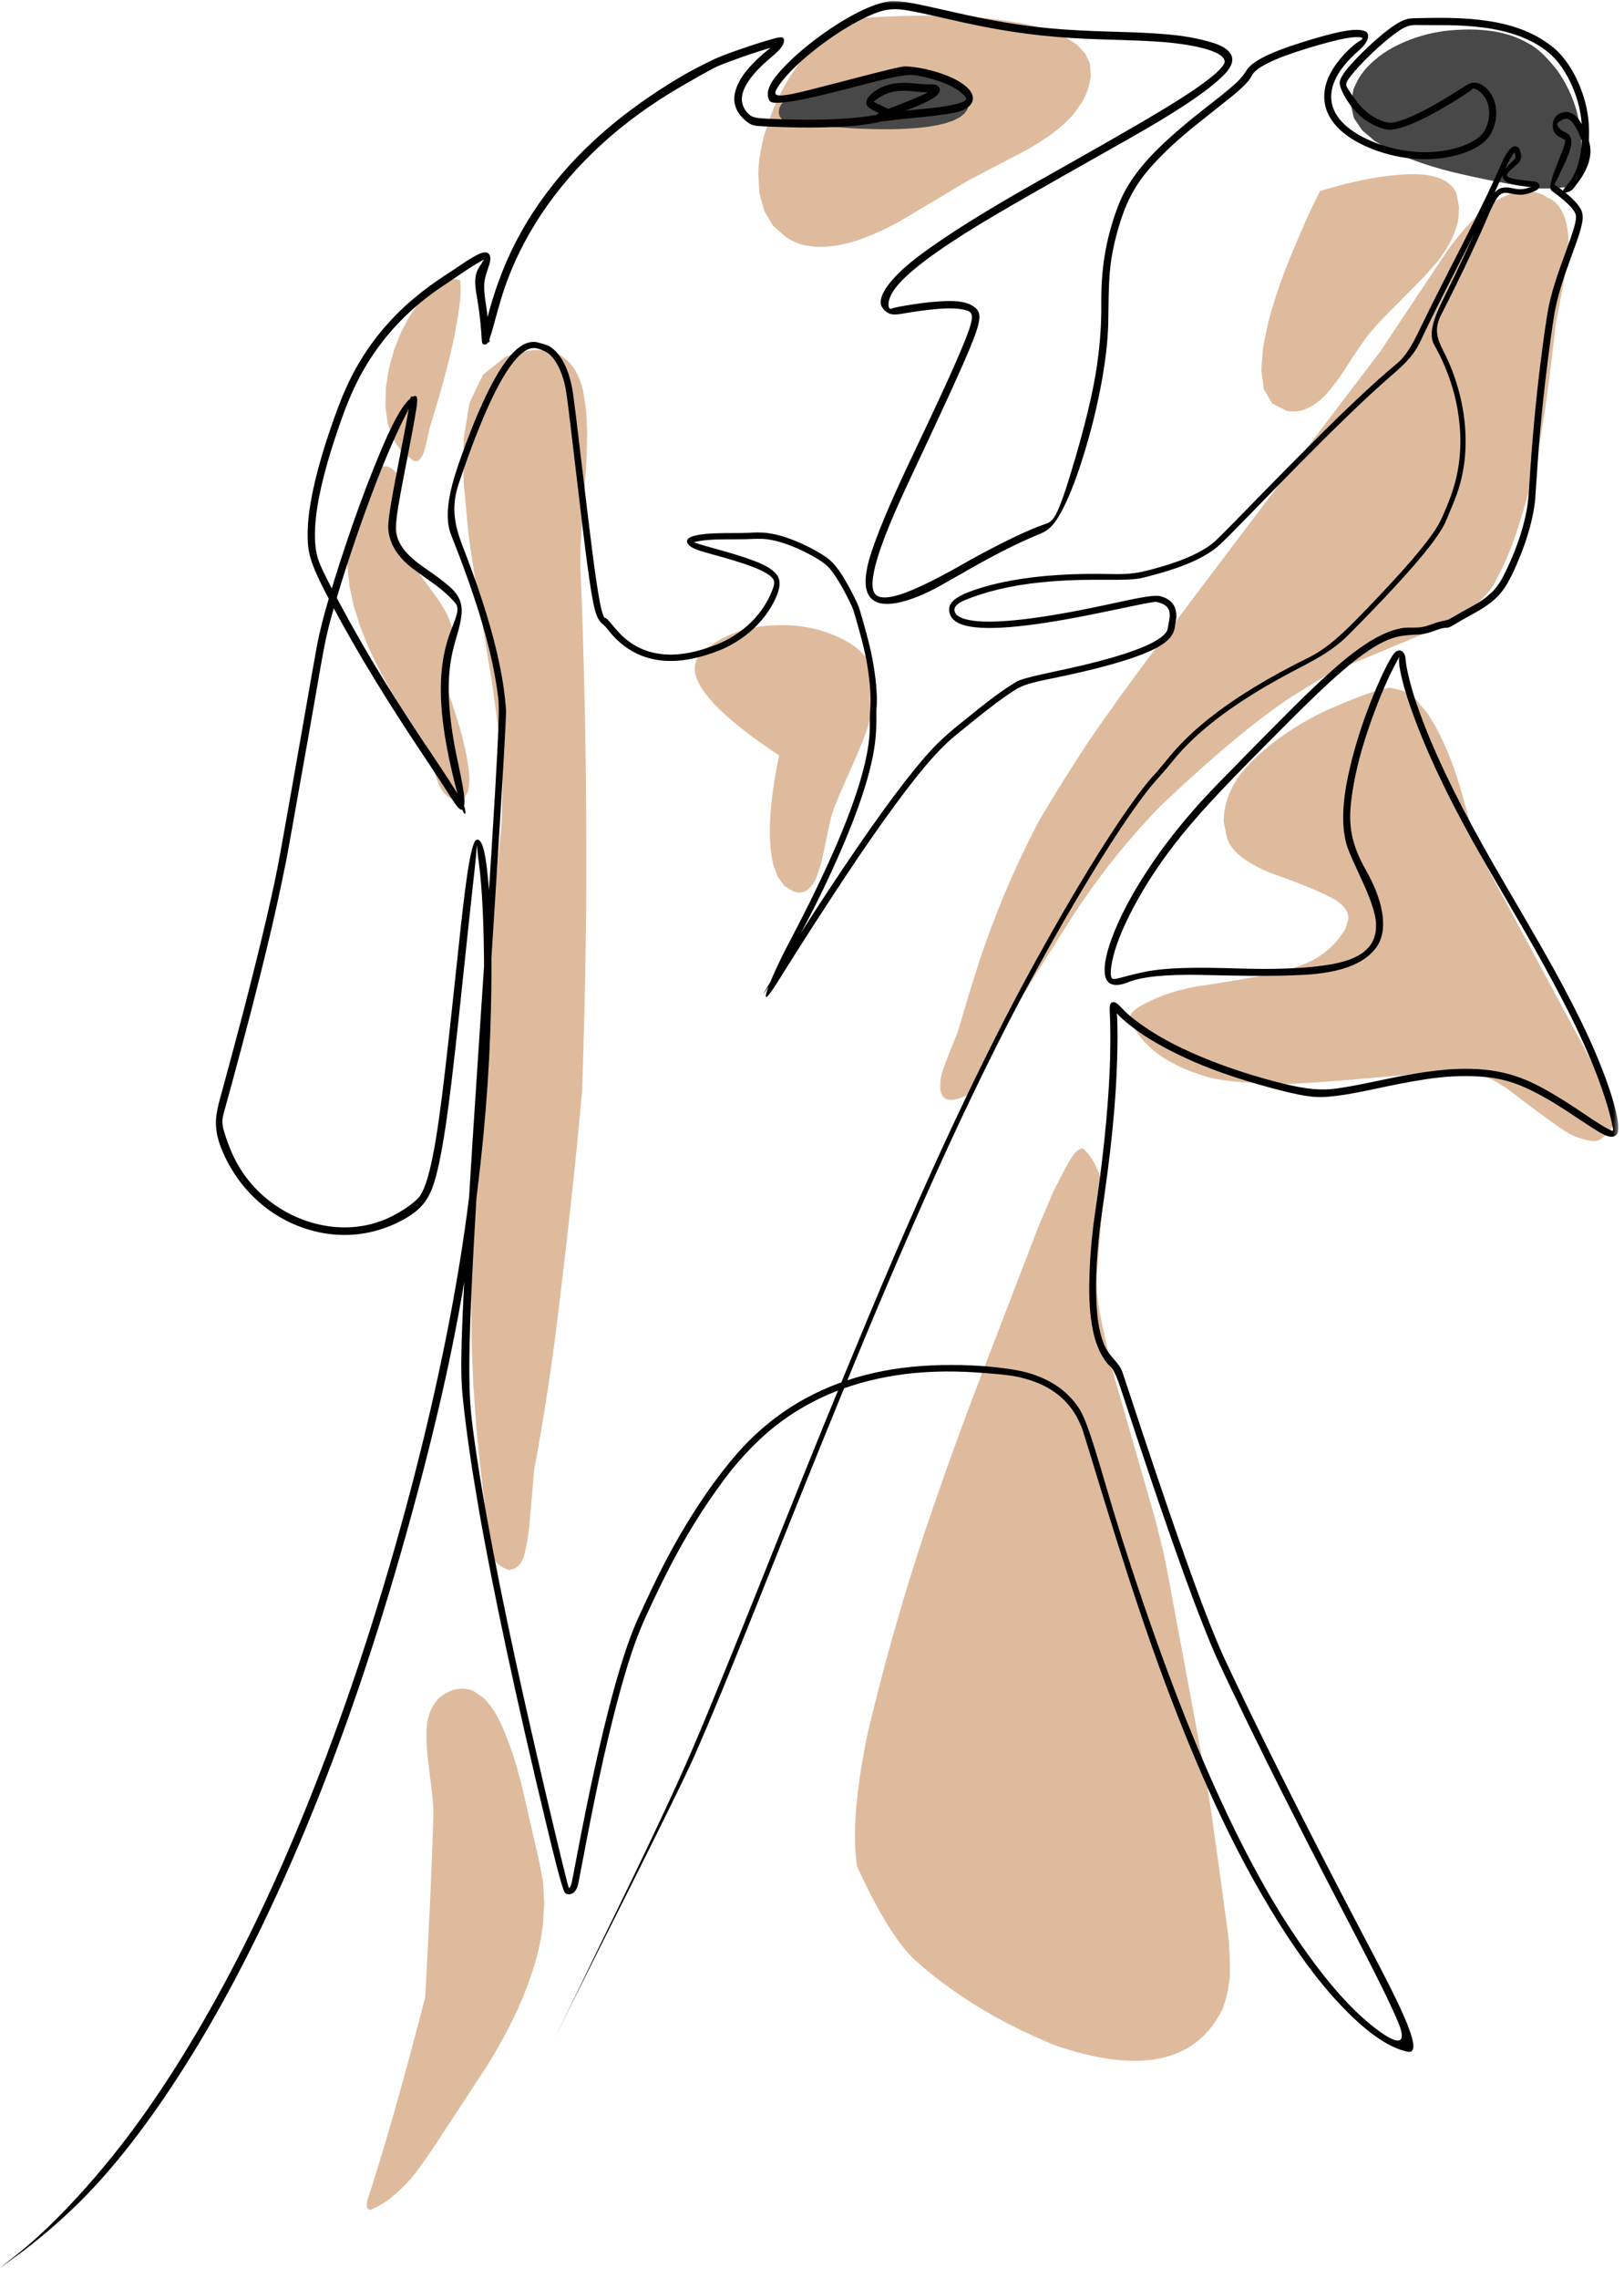<svg xmlns="http://www.w3.org/2000/svg" width="216" height="303" viewBox="0 0 216 303" fill="none"><path d="M196.156 112.251L196.074 111.841C194.762 106.146 193.485 101.956 192.236 99.279C191.506 97.563 190.681 96.039 189.76 94.709L188.311 93.002L186.726 91.876C185.163 91.46 184.436 91.336 184.539 91.503C183.372 91.606 180.664 92.59 176.413 94.447C172.736 96.179 169.541 98.332 166.824 100.906C164.111 103.477 162.754 106.262 162.756 109.262L163.219 111.502C163.624 112.526 164.346 113.402 165.391 114.137C166.433 114.87 167.637 115.515 169.004 116.071C174.032 117.843 177.077 119.165 178.138 120.036C178.931 120.633 179.333 121.337 179.344 122.146L178.95 123.482C177.511 125.916 175.405 127.579 172.638 128.473C171.422 129.111 166.885 130.01 159.032 131.169C157.511 131.46 156.075 131.849 154.72 132.333C151.411 133.631 149.943 134.721 150.316 135.597C151.784 139.012 155.056 141.493 160.14 143.043C161.828 143.646 165.068 143.998 169.869 144.098C171.287 144.257 178.233 143.746 190.71 142.569C194.048 142.371 195.818 142.384 196.013 142.609L197.518 143.112C198.534 143.553 199.552 144.127 200.579 144.828C205.641 148.722 208.541 150.782 209.271 151.01C211.244 151.806 212.495 151.922 213.021 151.354C213.799 150.843 214.317 150.214 214.579 149.468C214.918 148.373 214.817 147.203 214.278 145.966L196.156 112.251Z" fill="#DFBB9E"></path><path d="M138.188 109.13L137.681 110.103C135.427 114.549 133.615 118.61 132.248 122.289C131.033 125.241 129.425 130.169 127.426 137.075C126 140.554 125.238 142.617 125.145 143.27C124.698 146.09 125.786 146.904 128.404 145.719C128.711 145.685 129.341 144.931 130.298 143.458L133.652 136.107L142.307 122.358C145.838 116.867 149.848 111.804 154.334 107.175C161.418 100.462 167.253 95.605 171.832 92.608C175.265 90.455 177.365 89.236 178.13 88.953L192.625 82.906C196.291 80.689 198.439 78.684 199.074 76.886C200.589 74.389 202.192 69.855 203.885 63.287C204.163 62.359 204.695 59.483 205.472 54.661C206.017 50.776 206.501 46.911 206.924 43.065C208.231 36.437 208.8 32.863 208.633 32.342C208.559 29.075 207.652 27.062 205.914 26.303C204.041 25.055 201.827 25.121 199.275 26.507C196.915 28.017 194.643 30.313 192.464 33.392L183.634 46.652C160.815 76.629 148.954 92.399 148.055 93.96C145.428 97.446 142.138 102.504 138.188 109.13Z" fill="#DFBB9E"></path><path d="M61.226 37.273L61.171 37.257C60.285 37.029 59.684 36.995 59.369 37.151L57.608 38.304L56 39.907L54.577 41.875L53.368 44.115L52.402 46.541L51.712 49.059L51.32 51.588L51.26 54.032L51.561 56.304L52.251 58.317L53.36 59.981L54.915 61.203C54.989 61.243 55.06 61.274 55.129 61.293C55.664 61.436 56.095 60.991 56.42 59.954C56.547 59.624 56.791 58.597 57.153 56.881C58.139 53.73 58.97 50.831 59.642 48.181C60.195 45.853 60.504 44.451 60.57 43.978C60.75 43.039 60.906 42.097 61.041 41.15C61.21 39.883 61.282 39.256 61.255 39.264C61.274 38.854 61.266 38.19 61.226 37.273Z" fill="#DFBB9E"></path><path d="M59.279 91.04L59.285 90.984C59.467 88.926 59.806 87.157 60.295 85.675L60.303 84.443L60.054 83.218L59.597 82.004C59.219 81.195 58.756 80.393 58.203 79.592L54.685 74.82C54.119 74.029 53.63 73.235 53.222 72.445L52.918 71.593L52.778 70.633L52.762 69.593L53.103 65.303L53.093 64.353L52.963 63.52L52.675 62.835C51.617 61.647 50.598 61.705 49.62 63.007C49.424 63.316 49.244 63.665 49.083 64.052L46.803 69.953L46.297 72.503L46.197 75.132L46.459 77.817L47.038 80.531L47.887 83.255L48.966 85.961C49.762 87.757 50.651 89.511 51.635 91.219L53.132 93.727L56.632 99.028C56.864 99.501 57.06 100.012 57.224 100.557C57.83 102.765 58.147 103.847 58.171 103.802C58.348 104.307 58.568 104.757 58.833 105.154C59.449 105.979 60.152 106.387 60.943 106.376L61.782 106.072L62.258 105.236L62.43 103.974C62.459 101.258 61.409 96.946 59.279 91.04Z" fill="#DFBB9E"></path><path d="M77.43 145.002L77.467 143.793C77.88 131.073 78.049 119.773 77.972 109.894C77.954 104.834 77.893 99.776 77.795 94.719C77.592 85.868 77.393 79.549 77.203 75.761L77.198 73.116L77.348 70.185C77.769 64.924 77.996 61.745 78.031 60.65L78.1 57.55L77.972 54.651L77.576 52.05C76.372 46.882 72.915 45.348 67.207 47.448L64.234 49.831L62.454 53.524L61.66 58.309L61.655 63.964L62.234 70.272C62.44 72.378 63.52 79.258 65.469 90.912L66.374 97.636L66.855 103.913L66.712 109.523C65.591 120.337 64.638 131.166 63.858 142.013C63.35 149.245 62.998 156.479 62.808 163.719C62.623 171.916 62.649 178.204 62.89 182.581C62.903 183.251 63.028 185.248 63.266 188.575C63.361 190.287 63.736 193.892 64.395 199.394C64.477 202.539 64.596 204.398 64.755 204.975C64.961 206.829 65.921 208.083 67.633 208.739C68.863 208.659 69.622 207.734 69.91 205.964C70.106 205.118 70.262 204.176 70.373 203.136L71.05 195.429C72.341 188.506 73.418 181.449 74.288 174.255C75.639 163.119 76.687 153.369 77.43 145.002Z" fill="#DFBB9E"></path><path d="M114.748 2.38L114.547 2.452C112.848 3.079 111.753 3.536 111.267 3.822L108.976 5.478C107.688 6.636 106.505 8.03 105.429 9.657C104.35 11.287 103.434 13.032 102.686 14.9L101.726 17.698C101.183 19.595 100.89 21.436 100.85 23.219L101.022 25.766L101.657 28.051L102.802 29.993L104.498 31.498C106.691 33.056 109.799 33.236 113.824 32.04C115.88 31.344 117.924 30.419 119.956 29.26L128.801 23.988L136.4 20.023C137.662 19.325 138.842 18.574 139.942 17.77C141.045 16.968 142.003 16.087 142.82 15.133L143.891 13.62C144.521 12.567 144.915 11.398 145.074 10.112L144.979 8.493L144.338 7.102L143.217 5.92L141.685 4.936C140.527 4.343 139.186 3.856 137.657 3.481C131.917 2.121 124.281 1.754 114.748 2.38Z" fill="#DFBB9E"></path><path d="M103.63 100.44L103.347 100.26C94.401 94.269 90.939 89.915 92.965 87.201C95.189 84.924 98.123 83.599 101.76 83.221C106.021 82.813 109.748 83.562 112.933 85.466C113.967 86.082 114.8 86.852 115.435 87.77L116.104 89.217L116.398 90.815L116.369 92.539L116.073 94.359C115.784 95.605 115.388 96.877 114.882 98.179L114.097 100.12L111.618 105.749L110.928 107.466C110.708 108.071 110.513 108.762 110.341 109.537L109.309 114.404C108.77 116.266 108.397 117.268 108.19 117.416C107.548 118.504 106.677 118.879 105.577 118.538L104.326 117.789L103.429 116.546L102.837 114.919C102.043 111.568 102.305 106.743 103.63 100.44Z" fill="#DFBB9E"></path><path d="M175.58 25.404L175.717 25.359C178.341 24.544 180.96 23.931 183.565 23.515C186.803 23.079 189.081 23.039 190.403 23.396C191.228 23.563 191.929 23.841 192.509 24.232C193.154 24.785 193.49 25.155 193.519 25.348C193.609 25.266 193.789 25.986 194.056 27.512L193.977 29.163C193.522 31.337 192.395 33.432 190.599 35.447L189.263 36.945L183.579 42.698L182.346 44.081C181.59 44.98 180.315 46.837 178.521 49.646C177.998 50.424 177.453 51.154 176.889 51.831C175.776 53.23 174.524 54.146 173.141 54.574C172.369 54.749 171.699 54.765 171.128 54.622L169.189 53.627L168.107 51.765L167.753 49.215L167.994 46.16L168.7 42.785C169.324 40.425 170.083 38.093 170.975 35.789C172.845 31.117 174.379 27.655 175.58 25.404Z" fill="#DFBB9E"></path><path d="M56.555 265.54L56.621 264.315C57.15 254.55 57.489 246.934 57.637 241.47C57.65 240.541 57.595 239.552 57.476 238.499L56.883 233.659C56.764 232.579 56.711 231.54 56.724 230.545C56.701 228.514 57.267 226.908 58.423 225.731C59.938 224.517 61.443 224.21 62.943 224.811L64.25 225.686C65.07 226.456 65.805 227.498 66.456 228.807C67.739 231.535 68.784 234.682 69.596 238.251L71.738 247.588L72.241 250.318L72.389 253.079L72.217 255.862C71.995 257.724 71.6 259.581 71.037 261.432L70.095 264.191C69.392 266.024 68.582 267.823 67.667 269.59C66.752 271.357 65.773 273.073 64.734 274.737L57.224 286.191C55.706 288.365 54.754 289.621 54.37 289.96C53.685 290.735 52.947 291.441 52.159 292.079C51.474 292.682 50.514 293.261 49.273 293.822C48.805 293.782 48.667 293.354 48.861 292.531C51.072 285.841 53.638 276.845 56.555 265.54Z" fill="#DFBB9E"></path><path d="M113.981 248.111L114.06 248.294C116.837 254.34 119.366 258.43 121.649 260.559C126.804 265.198 133.07 269.005 140.448 271.983C151.66 275.792 159.024 274.213 162.537 267.246C162.992 266.156 163.293 264.995 163.444 263.762C163.642 263.193 163.642 261.255 163.447 257.951C161.579 243.995 160.513 236.592 160.249 235.737L155.056 207.831C154.594 205.699 154.075 203.578 153.498 201.467L148.06 182.541C146.79 177.235 146.119 174.035 146.045 172.934C145.888 171.821 145.836 170.662 145.894 169.459L146.634 160.351C146.521 157.508 146.285 155.879 145.931 155.469C145.561 154.485 144.976 153.601 144.18 152.816C144.016 152.665 143.807 152.665 143.548 152.813C143.225 153.003 142.913 153.329 142.609 153.786C142.254 154.252 141.429 155.775 140.135 158.36L138.085 163.153L130.002 184.187C128.084 189.202 126.251 194.246 124.495 199.317C120.966 209.384 117.94 219.747 115.412 230.413C113.832 237.967 113.356 243.866 113.981 248.111Z" fill="#DFBB9E"></path><path d="M208.231 24.89L208.26 24.861C210.382 22.97 210.876 19.653 209.744 14.911C209.183 12.861 208.295 10.993 207.083 9.308C205.66 7.507 204.414 6.343 203.348 5.814C200.563 4.134 196.78 3.574 191.998 4.132C189.829 4.452 187.808 5.063 185.938 5.967C185.015 6.417 184.166 6.935 183.391 7.523L182.306 8.454C181.627 9.107 181.06 9.824 180.608 10.607L180.029 11.826L179.653 13.86L180.066 15.685L181.164 17.31L182.838 18.746L184.983 20.008L187.491 21.108C189.284 21.788 191.175 22.378 193.167 22.875C197.264 23.846 200.962 24.56 204.261 25.015C205.329 25.113 206.655 25.073 208.231 24.89Z" fill="#484848"></path><path d="M110.248 16.823L110.209 16.826C108.584 16.897 107.243 16.839 106.185 16.659C105.363 16.535 104.691 16.305 104.172 15.969C103.926 15.799 103.752 15.593 103.654 15.352L103.577 14.961L103.67 14.329L103.948 13.81L104.384 13.387L104.953 13.051C105.379 12.853 105.857 12.694 106.389 12.57L107.204 12.4L110.513 11.848L113.705 10.975C114.3 10.819 114.909 10.665 115.538 10.52C117.459 10.054 119.371 9.758 121.276 9.631C121.942 9.599 122.5 9.597 122.953 9.62C123.453 9.644 123.931 9.692 124.392 9.768L125.061 9.909C125.497 10.014 125.905 10.155 126.285 10.329L126.828 10.62C127.177 10.829 127.486 11.08 127.761 11.369C128.328 11.9 128.687 12.702 128.843 13.778L128.695 14.479L128.29 15.082L127.658 15.593L126.83 16.019L125.831 16.365L124.693 16.64L123.442 16.852C122.572 16.971 121.664 17.056 120.725 17.106C117.834 17.275 114.343 17.18 110.248 16.823Z" fill="#484848"></path><mask id="mask0_19_2115" style="mask-type:luminance" maskUnits="userSpaceOnUse" x="0" y="0" width="216" height="303"><path d="M0 0H215.333V302.172H0V0Z" fill="white"></path></mask><g mask="url(#mask0_19_2115)"><path d="M73.664 271.171C79.02 260.385 89.928 238.914 92.18 233.857C94.43 228.802 97.345 221.673 100.779 213.069C104.212 204.462 108.063 194.857 112.161 184.838C116.255 174.815 120.493 164.859 124.701 155.548C128.912 146.24 132.975 138.056 135.723 132.903C138.474 127.751 140.984 123.281 143.235 119.482C145.484 115.684 147.449 112.547 149.11 110.058C150.771 107.571 152.112 105.725 153.11 104.519C154.107 103.313 154.773 102.694 155.866 101.316C156.956 99.94 158.27 98.588 159.812 97.245C161.357 95.901 163.132 94.568 165.14 93.245C167.147 91.923 169.385 90.611 171.856 89.312C174.323 88.013 177.082 86.693 179.336 84.424C181.59 82.154 183.544 80.136 185.208 78.343C186.874 76.552 188.253 74.986 189.348 73.648C190.443 72.309 191.255 71.196 191.786 70.299C192.318 69.402 192.535 68.752 193.419 66.609C194.302 64.466 194.778 62.226 194.897 59.97C195.019 57.714 194.823 55.486 194.36 53.346C193.897 51.204 193.204 49.194 192.326 47.374C191.448 45.551 190.485 44.189 191.683 41.851C192.879 39.515 193.921 37.391 194.794 35.563C195.664 33.736 196.37 32.22 196.902 31.03C197.436 29.837 197.807 28.982 198.016 28.485C198.225 27.988 198.272 27.871 198.669 27.091C199.068 26.311 199.41 25.914 199.701 25.763C199.992 25.615 200.298 25.607 200.687 25.686C201.079 25.763 201.552 25.866 202.118 25.89C202.684 25.914 203.33 25.774 204.213 25.364C205.099 24.954 204.803 24.226 204.065 24.131C203.324 24.039 202.367 23.962 201.526 23.811C200.685 23.66 200.306 23.449 200.468 23.113C200.629 22.777 201.769 21.883 201.981 21.655C202.19 21.428 202.298 21.153 202.317 20.886C202.335 20.621 202.29 20.383 202.221 20.182C202.15 19.984 202.076 19.828 202.018 19.73C201.96 19.632 201.901 19.555 201.663 19.476C201.425 19.399 201.24 19.497 201.073 19.616C200.907 19.735 200.743 19.912 200.571 20.145C200.396 20.38 200.219 20.669 200.039 21.015C199.857 21.362 199.698 21.764 198.92 23.486C198.14 25.21 197.183 27.189 196.101 29.347C195.021 31.508 193.852 33.783 192.665 36.1C191.48 38.417 190.324 40.713 189.255 42.919C188.186 45.123 187.292 47.099 185.766 48.363C184.237 49.627 182.529 51.164 180.656 52.923C178.783 54.68 176.752 56.663 174.548 58.864C172.348 61.062 169.967 63.469 167.412 66.091C164.857 68.709 162.116 71.529 161.5 72.053C160.884 72.579 160.146 73.055 159.299 73.494C158.453 73.936 157.498 74.341 156.44 74.714C155.382 75.084 154.229 75.43 152.985 75.758C151.742 76.087 150.478 76.388 147.917 76.325C145.359 76.264 142.952 76.303 140.715 76.449C138.474 76.592 136.408 76.84 134.507 77.189C132.607 77.536 130.875 77.986 129.312 78.544C127.748 79.102 126.249 79.848 126.241 80.985C126.233 82.123 127.061 82.853 128.494 83.197C129.928 83.54 131.975 83.583 134.671 83.345C137.366 83.107 140.715 82.588 144.725 81.797C148.732 81.006 153.382 79.94 153.805 80.025C154.229 80.112 154.607 80.247 154.879 80.422C155.154 80.594 155.337 80.805 155.448 81.065C155.562 81.324 155.604 81.652 155.567 82.059C155.53 82.464 155.384 83.048 155.321 83.543C155.257 84.038 154.779 84.556 153.811 85.141C152.842 85.725 151.393 86.339 149.47 86.958C147.547 87.579 145.161 88.206 142.307 88.841C139.456 89.473 136.11 90.116 135.274 90.603C134.438 91.09 133.644 91.619 132.835 92.201C132.025 92.782 131.2 93.412 130.351 94.084C129.502 94.756 128.624 95.467 127.714 96.205C126.804 96.946 125.846 97.721 124.669 98.882C123.495 100.043 122.014 101.776 120.223 104.085C118.435 106.397 116.34 109.293 113.949 112.785C111.558 116.274 108.852 120.355 105.879 125.058C102.908 129.761 99.771 134.935 102.757 130.351C105.744 125.767 108.026 121.344 109.904 117.363C111.78 113.383 113.261 109.846 114.343 106.751C115.422 103.656 116.105 101.001 116.38 98.774C116.655 96.549 116.528 94.801 116.578 94.232C116.631 93.666 116.639 93.018 116.612 92.341C116.586 91.663 116.528 90.973 116.448 90.285C116.366 89.6 116.269 88.931 116.16 88.302C116.052 87.669 115.941 87.088 115.8 86.463C115.66 85.839 115.488 85.151 115.3 84.45C115.115 83.747 114.927 83.072 114.756 82.472C114.584 81.871 114.441 81.385 114.34 81.062C114.242 80.739 114.189 80.588 114.007 80.192C113.822 79.792 113.584 79.3 113.298 78.748C113.015 78.195 112.692 77.61 112.346 77.028C111.999 76.446 111.634 75.896 111.256 75.412C110.88 74.928 110.494 74.534 110.039 74.193C109.582 73.854 108.915 73.444 108.092 73C107.267 72.555 106.326 72.114 105.32 71.73C104.315 71.344 103.286 71.047 102.286 70.899C101.287 70.751 100.382 70.794 99.768 70.831C99.157 70.868 98.409 70.876 97.568 70.873C96.726 70.873 95.843 70.878 94.967 70.915C94.089 70.95 93.264 71.034 92.534 71.193C91.804 71.352 91.148 71.653 91.457 72.24C91.767 72.828 92.751 73.148 94.147 73.534C95.544 73.918 97.158 74.367 98.721 74.875C100.287 75.383 101.586 75.938 102.321 76.481C103.056 77.023 103.114 77.443 102.747 78.401C102.382 79.359 101.9 80.258 101.321 81.067C100.742 81.879 100.078 82.604 99.343 83.242C98.607 83.879 97.816 84.434 96.988 84.903C96.158 85.371 95.306 85.749 93.703 86.262C92.097 86.775 90.614 87.024 89.251 87.032C87.889 87.037 86.649 86.802 85.524 86.342C84.4 85.879 83.39 85.194 82.493 84.281C81.599 83.368 80.739 82.136 80.525 82.175C80.314 82.218 80.076 81.541 79.787 80.067C79.501 78.594 79.171 76.37 78.79 73.407C78.409 70.445 77.962 66.749 77.441 62.321C76.917 57.893 76.306 52.733 76.126 51.743C75.946 50.754 75.703 49.889 75.409 49.151C75.116 48.411 74.78 47.797 74.415 47.3C74.05 46.805 73.666 46.429 73.272 46.168C72.876 45.908 72.566 45.805 71.553 45.535C70.543 45.268 69.453 45.699 68.384 46.755C67.313 47.81 66.218 49.469 65.07 51.741C63.922 54.013 62.713 56.899 61.446 60.406C60.176 63.914 58.827 68.167 59.999 71.116C61.173 74.066 62.171 76.766 63.017 79.3C63.864 81.834 64.554 84.207 65.088 86.416C65.625 88.624 66.009 90.669 66.239 92.547C66.466 94.425 66.543 96.107 63.784 137.461C61.028 178.815 61.168 182.1 61.584 186.11C61.996 190.12 62.687 194.889 63.641 200.417C64.596 205.948 65.842 212.233 67.35 219.285C68.858 226.334 70.64 234.148 72.706 242.721C74.775 251.293 75.034 251.64 75.248 251.754C75.462 251.867 75.711 251.894 75.949 251.817C76.187 251.743 76.383 251.587 76.531 251.375C76.682 251.164 76.796 250.902 76.88 250.592C76.962 250.28 77.785 245.813 78.581 241.782C79.38 237.75 80.16 234.153 80.914 230.984C81.668 227.815 82.387 225.075 83.072 222.755C83.757 220.436 84.4 218.534 84.995 217.05C85.591 215.566 86.215 214.225 86.91 212.749C87.606 211.273 88.389 209.68 89.275 207.977C90.161 206.276 91.172 204.478 92.328 202.592C93.484 200.708 94.803 198.748 96.303 196.727C97.803 194.709 99.866 192.347 102.197 190.355C104.527 188.366 107.122 186.75 109.968 185.494C112.811 184.24 115.904 183.359 119.228 182.851C122.553 182.341 126.103 182.216 129.872 182.476C133.639 182.735 134.692 182.899 135.771 183.153C136.85 183.407 137.921 183.78 138.945 184.295C139.969 184.814 140.918 185.499 141.762 186.388C142.606 187.276 143.32 188.395 143.87 189.789C144.418 191.183 148.814 206.514 153.26 219.063C157.707 231.614 162.108 241.586 166.333 249.254C170.557 256.925 174.495 262.509 178.024 266.281C181.55 270.053 184.571 272.229 187.2 272.782C189.829 273.332 185.327 264.942 181.476 257.61C177.625 250.278 174.374 243.953 171.718 238.671C169.062 233.389 166.994 229.178 165.502 226.075C164.01 222.972 163.087 221.007 162.722 220.216C162.357 219.428 161.225 216.82 159.897 213.278C158.569 209.733 157.098 205.612 155.625 201.338C154.154 197.063 152.782 192.982 151.639 189.522C150.494 186.065 149.679 183.571 149.264 182.372C148.846 181.174 147.661 180.478 146.981 179.053C146.301 177.63 145.939 175.574 145.833 173.231C145.727 170.885 145.809 168.509 145.984 166.425C146.156 164.341 146.341 162.796 146.439 162.103C146.534 161.412 147.208 156.924 147.661 153.006C148.113 149.089 148.378 145.748 148.502 142.989C148.629 140.23 148.655 138.056 148.624 136.466C148.592 134.879 148.539 133.88 148.052 133.618C147.565 133.353 147.629 133.565 148.132 134.242C148.634 134.922 149.629 135.853 151.187 136.988C152.745 138.122 154.924 139.397 157.807 140.725C160.688 142.056 164.336 143.36 168.816 144.576C173.297 145.793 174.839 145.97 176.643 145.817C178.445 145.666 180.473 145.291 182.677 144.817C184.883 144.344 187.216 143.857 189.623 143.492C192.03 143.127 194.461 142.971 196.849 143.135C199.24 143.296 201.044 143.772 202.901 144.616C204.758 145.462 206.583 146.528 208.268 147.637C209.95 148.742 211.416 149.74 212.58 150.443C213.746 151.147 214.635 151.422 215.093 150.737C215.548 150.049 214.929 147.359 213.958 144.516C212.987 141.675 211.72 138.712 210.231 135.67C208.742 132.631 207.091 129.549 205.337 126.476C203.586 123.4 201.811 120.36 200.082 117.403C198.349 114.446 196.262 110.753 194.524 107.41C192.784 104.066 191.379 101.077 190.281 98.464C189.186 95.848 188.38 93.616 187.845 91.788C187.314 89.957 187.017 88.55 186.941 87.548C186.864 86.543 185.996 85.937 185.205 87.162C184.415 88.389 183.357 90.637 182.203 93.589C181.05 96.541 179.995 99.89 179.283 103.257C178.574 106.622 178.408 109.708 179.061 112.139C179.717 114.57 182.854 119.694 183.015 122.752C183.177 125.809 181.124 127.433 177.424 128.14C173.726 128.846 169.057 128.907 164.261 128.753C159.466 128.603 155.189 128.603 152.221 129.219C149.253 129.838 148.182 130.385 147.901 130.079C147.618 129.774 147.661 128.478 148.293 126.365C148.928 124.251 150.174 121.519 152.036 118.369C153.901 115.218 156.387 111.798 159.508 108.293C162.629 104.789 165.412 102.014 168.023 99.371C170.634 96.729 173.062 94.293 175.302 92.15C177.543 90.008 179.59 88.23 181.436 86.905C183.282 85.58 184.912 84.781 186.327 84.567C187.742 84.355 188.268 84.4 188.813 84.353C189.356 84.305 189.845 84.189 190.287 84.043C190.726 83.897 191.117 83.749 191.461 83.636C191.802 83.522 192.091 83.461 192.472 83.456C192.855 83.451 193.519 82.982 194.154 82.609C194.786 82.236 195.476 81.866 196.191 81.472C196.907 81.075 197.627 80.626 198.315 80.083C199.005 79.544 199.637 78.882 200.174 78.073C200.711 77.264 201.298 76.047 201.79 74.896C202.282 73.746 202.692 72.658 203.023 71.64C203.356 70.619 203.613 69.667 203.803 68.786C203.994 67.903 204.121 67.093 204.187 66.36C204.253 65.628 204.438 62.419 204.679 59.396C204.917 56.37 205.195 53.587 205.478 51.13C205.761 48.672 206.025 46.604 206.25 45.009C206.475 43.411 206.636 42.353 206.705 41.917C206.774 41.48 207.014 40.277 207.35 39.052C207.689 37.828 208.096 36.603 208.522 35.415C208.951 34.228 209.363 33.106 209.72 32.093C210.077 31.08 210.339 30.194 210.461 29.453C210.58 28.71 210.477 28.173 210.17 27.673C209.861 27.17 209.429 26.694 208.937 26.245C208.448 25.798 207.948 25.396 207.506 25.07C207.065 24.745 206.734 24.517 206.668 24.7C206.602 24.882 207.628 22.806 208.231 21.428C208.834 20.047 209.08 19.201 208.99 18.611C208.903 18.021 208.512 17.717 208.157 17.569C207.803 17.421 207.498 17.212 207.223 16.809C206.948 16.407 207.255 16.254 207.612 16.027C207.969 15.802 208.239 15.738 208.469 15.791C208.702 15.844 208.961 16.04 209.255 16.415C209.548 16.794 209.85 17.365 210.157 18.111C210.466 18.86 210.612 19.386 210.63 19.912C210.649 20.439 210.554 20.981 210.355 21.539C210.157 22.095 209.853 22.663 209.464 23.237C209.078 23.811 208.612 24.388 208.017 25.118C207.422 25.845 208.773 25.681 209.263 25.081C209.752 24.478 210.146 23.816 210.445 23.097C210.747 22.375 210.961 21.597 211.106 20.764C211.249 19.931 211.329 19.042 211.35 18.092C211.374 17.145 211.323 16.135 211.157 15.106C210.99 14.077 210.72 13.053 210.358 12.059C209.995 11.064 209.548 10.115 209.025 9.237C208.501 8.361 207.9 7.578 207.247 6.904C206.591 6.229 205.3 5.272 203.851 4.555C202.401 3.838 200.835 3.338 199.198 3.013C197.561 2.687 195.886 2.51 194.215 2.433C192.54 2.359 190.906 2.359 189.358 2.399C187.811 2.439 187.277 2.359 186.327 2.854C185.377 3.346 184.232 4.214 183.007 5.295C181.783 6.375 180.614 7.523 179.677 8.575C178.741 9.628 178.161 10.472 178.185 11.067C178.206 11.662 178.791 12.845 179.484 13.807C180.177 14.768 180.912 15.474 181.629 15.968C182.346 16.466 182.999 16.783 183.539 16.968C184.081 17.151 184.465 17.233 184.679 17.254C184.896 17.278 185.769 17.193 186.882 16.809C187.996 16.426 189.237 15.839 190.501 15.154C191.765 14.469 192.961 13.757 193.966 13.12C194.971 12.485 195.696 12.011 195.831 11.831C195.966 11.652 196.466 11.898 196.892 12.26C197.317 12.622 197.627 13.072 197.823 13.588C198.018 14.106 198.1 14.675 198.069 15.27C198.034 15.863 197.891 16.458 197.64 17.021C197.389 17.582 197.011 18.053 196.32 18.526C195.63 19 194.654 19.431 193.442 19.751C192.231 20.071 190.821 20.245 189.255 20.227C187.689 20.206 185.999 19.955 184.232 19.423C182.465 18.891 180.807 18.1 179.587 17.185C178.368 16.267 177.593 15.254 177.254 14.167C176.916 13.083 177.003 11.919 177.55 10.67C178.101 9.419 179.138 8.099 180.733 6.716C182.328 5.335 182.097 4.362 181.59 4.161C181.082 3.962 180.473 3.93 179.767 3.999C179.061 4.068 178.265 4.219 177.4 4.43C176.532 4.639 175.617 4.893 174.675 5.168C173.736 5.446 172.591 5.803 171.575 6.152C170.557 6.502 169.668 6.845 168.909 7.187C168.147 7.525 167.515 7.864 167.004 8.205C166.494 8.546 166.105 8.901 165.849 9.266C165.595 9.631 165.325 10.194 164.351 11.085C163.378 11.977 161.852 13.172 160.013 14.606C158.172 16.04 156.199 17.685 154.308 19.5C152.417 21.314 150.785 23.282 149.639 25.369C148.491 27.456 147.452 30.908 146.999 33.537C146.544 36.166 146.462 38.338 146.476 40.502C146.492 42.666 146.388 45.205 145.899 48.617C145.407 52.026 144.32 56.698 142.368 63.083C140.413 69.471 139.932 69.352 138.818 69.743C137.705 70.138 136.414 70.693 135.038 71.346C133.663 72.002 132.282 72.706 130.997 73.388C129.708 74.071 128.6 74.687 127.775 75.171C126.949 75.653 121.826 78.538 119.12 79.218C116.414 79.898 115.721 79.015 116.171 76.396C116.618 73.775 118.197 69.796 120.466 64.916C122.736 60.033 125.357 54.558 127.894 48.86C130.433 43.163 130.645 41.875 129.87 41.071C129.092 40.264 127.791 40.005 126.222 40.023C124.651 40.041 122.987 40.227 121.474 40.462C119.961 40.7 118.805 40.901 118.504 41.071C118.202 41.24 117.53 39.893 119.749 37.518C121.969 35.143 126.513 32.032 132.346 28.601C138.181 25.171 144.497 21.666 150.295 18.367C156.096 15.072 160.598 12.218 162.867 9.874C165.137 7.528 163.206 6.277 161.344 5.695C159.484 5.115 157.469 4.766 155.316 4.576C153.165 4.383 150.893 4.293 148.518 4.229C146.142 4.166 143.682 4.076 141.151 3.891C138.622 3.708 136.065 3.388 133.713 2.991C131.364 2.595 129.232 2.156 127.325 1.724C125.415 1.293 123.741 0.91 122.302 0.608C120.866 0.309 119.665 0.137 118.681 0.151C117.694 0.166 116.044 0.669 114.137 1.632C112.232 2.595 110.224 3.888 108.312 5.348C106.4 6.808 104.746 8.316 103.543 9.723C102.337 11.13 101.747 12.387 102.371 13.413C102.995 14.44 111.399 12.136 115.843 10.988C120.289 9.842 121.059 9.895 121.969 10.046C122.881 10.197 123.855 10.438 124.81 10.76C125.762 11.083 126.619 11.472 127.293 11.908C127.968 12.345 128.386 12.792 128.494 13.043C128.6 13.291 128.33 13.498 127.449 13.76C126.569 14.022 125.275 14.223 123.765 14.381C122.254 14.54 120.665 14.685 119.162 14.852C117.66 15.021 116.366 15.246 117.501 15.349C118.633 15.453 120.94 14.564 122.381 13.926C123.823 13.289 124.582 12.847 124.894 12.323C125.209 11.8 124.773 11.321 124.405 11.263C124.037 11.204 123.781 11.21 123.492 11.218C123.207 11.226 122.678 11.191 122.053 11.128C121.426 11.064 120.728 11.006 119.974 11.019C119.22 11.03 118.427 11.154 117.623 11.453C116.816 11.752 116.023 12.268 115.517 12.9C115.015 13.532 115.229 14.075 115.61 14.347C115.991 14.619 116.435 14.828 116.866 15.016C117.297 15.201 117.625 15.363 117.678 15.331C117.734 15.302 117.864 14.969 117.086 15.162C116.311 15.357 114.644 15.606 112.753 15.743C110.859 15.881 108.881 15.929 106.997 15.918C105.111 15.905 103.461 15.849 102.212 15.789C100.967 15.725 100.263 15.68 99.784 15.339C99.303 14.998 98.763 14.246 98.681 13.453C98.597 12.662 98.895 11.776 99.522 10.839C100.147 9.9 101.022 8.964 102.03 8.083C103.04 7.202 104.093 6.414 104.252 5.597C104.41 4.777 103.781 4.901 102.905 5.137C102.027 5.375 100.974 5.7 99.848 6.073C98.724 6.443 97.613 6.835 96.626 7.2C95.639 7.568 94.862 7.882 92.423 9.157C89.987 10.432 86.011 12.921 82.512 15.685C79.012 18.45 75.994 21.454 73.465 24.66C70.937 27.863 68.905 31.236 67.387 34.733C65.869 38.23 64.858 41.814 64.512 43.724C64.165 45.636 65.131 45.636 65.117 45.406C65.107 45.176 65.072 44.602 65.012 43.779C64.948 42.959 64.84 41.925 64.668 40.724C64.496 39.52 64.242 38.182 64.514 37.005C64.784 35.828 65.337 34.857 65.194 34.138C65.054 33.418 64.364 33.45 63.668 33.788C62.969 34.127 62.187 34.616 61.438 35.122C60.689 35.63 60.092 36.039 59.073 36.693C58.058 37.343 56.497 38.457 55.039 39.679C53.582 40.904 52.236 42.24 51 43.692C49.768 45.141 48.654 46.707 47.668 48.389C46.684 50.072 45.84 51.873 45.009 54.061C44.179 56.248 43.374 58.639 42.727 60.861C42.078 63.083 41.597 65.128 41.29 66.987C40.981 68.85 40.859 70.519 40.936 71.995C41.013 73.473 41.306 74.748 42.676 77.544C44.049 80.337 46.329 84.482 48.527 88.169C50.725 91.857 52.783 95.097 54.632 97.898C56.478 100.699 58.066 103.061 59.314 104.995C60.56 106.928 61.409 108.428 61.705 107.241C62.004 106.053 61.229 103.003 60.674 100.242C60.121 97.48 59.79 94.988 59.703 92.732C59.615 90.476 59.779 88.431 60.213 86.566C60.647 84.702 61.359 82.985 61.406 81.311C61.456 79.634 60.544 78.607 59.539 77.769C58.534 76.93 57.502 76.213 56.526 75.539C55.547 74.867 54.685 74.179 54.008 73.412C53.328 72.648 52.873 71.743 52.712 70.971C52.553 70.196 52.683 69.003 53.008 67.106C53.336 65.207 53.778 62.906 54.238 60.552C54.701 58.198 55.103 56.066 55.354 54.492C55.605 52.918 55.621 52.045 54.45 53.098C53.278 54.151 51.976 56.804 50.657 59.925C49.339 63.046 48.056 66.432 46.874 69.823C45.692 73.214 44.668 76.404 43.861 79.134C43.052 81.863 42.517 83.929 42.134 85.984C41.75 88.04 41.248 90.944 40.7 94.087C40.15 97.229 39.589 100.411 39.066 103.387C38.542 106.362 38.082 108.933 37.74 110.856C37.399 112.779 37.206 113.856 36.86 115.626C36.513 117.393 35.741 120.913 34.82 124.73C33.9 128.547 32.918 132.419 31.961 136.046C31.003 139.672 30.157 142.809 29.512 145.156C28.866 147.502 28.496 148.814 28.866 150.777C29.236 152.739 30.62 155.628 32.598 157.945C34.58 160.262 37.008 161.971 39.708 163.023C42.409 164.073 45.237 164.431 48.014 164.044C50.791 163.658 53.368 162.486 54.955 161.328C56.542 160.169 57.322 158.82 57.941 156.559C58.557 154.297 59.113 151.107 59.653 146.994C60.195 142.883 60.753 137.871 61.369 131.98C61.988 126.092 62.71 119.353 63.157 115.321C63.602 111.288 63.268 111.666 63.686 114.695C64.104 117.721 64.398 122.95 64.382 130.041C64.366 137.13 63.895 145.83 62.79 155.821C61.684 165.809 59.809 176.841 56.55 190.419C53.291 203.996 48.966 218.396 44.308 231.04C39.653 243.683 34.767 254.594 29.792 263.813C24.819 273.031 19.849 280.583 15.064 286.542C10.276 292.502 5.777 296.924 2.566 299.495C-0.648 302.064 -0.648 302.064 1.545 300.41C1.545 300.41 6.086 297.292 10.893 292.467C15.696 287.642 20.648 281.143 25.66 272.991C30.675 264.842 35.669 255.023 40.499 243.493C45.332 231.966 49.908 218.7 54.106 203.668C58.301 188.633 60.798 177.032 62.406 166.285C64.017 155.54 64.885 145.902 65.191 137.683C65.498 129.465 65.387 122.916 65.035 118.345C64.684 113.771 64.221 111.391 63.372 111.663C62.52 111.936 61.708 119.244 61.02 125.703C60.332 132.163 59.732 137.76 59.184 142.463C58.634 147.166 58.116 150.951 57.55 153.773C56.981 156.593 56.373 158.41 55.714 159.193C55.058 159.974 52.847 161.603 50.381 162.444C47.916 163.283 45.279 163.407 42.647 162.849C40.013 162.293 37.524 161.092 35.357 159.288C33.188 157.487 31.482 155.117 30.408 152.215C29.334 149.314 29.453 149.084 29.922 147.401C30.387 145.722 31.112 143.069 32.001 139.744C32.889 136.419 33.863 132.663 34.828 128.78C35.791 124.897 36.675 121.125 37.378 117.768C38.079 114.414 38.15 114.025 38.396 112.65C38.642 111.274 39.031 109.103 39.513 106.381C39.997 103.656 40.55 100.58 41.113 97.395C41.676 94.211 42.219 91.113 42.695 88.357C43.173 85.601 43.48 84.159 44.105 81.882C44.729 79.605 45.615 76.703 46.699 73.444C47.784 70.188 49.003 66.781 50.291 63.488C51.582 60.195 52.884 57.224 54.13 54.849C55.375 52.476 54.651 52.275 54.537 53.188C54.423 54.103 54.108 55.883 53.677 58.105C53.246 60.327 52.778 62.713 52.368 64.913C51.958 67.117 51.68 68.865 51.638 69.871C51.596 70.878 51.929 72.1 52.556 73.108C53.183 74.116 54.019 74.936 54.971 75.65C55.923 76.367 56.931 77.047 57.92 77.771C58.909 78.496 59.825 79.321 60.562 80.181C61.3 81.043 60.42 82.535 59.764 84.405C59.108 86.275 58.745 88.299 58.655 90.497C58.563 92.698 58.737 95.097 59.153 97.729C59.568 100.358 60.221 103.244 61.073 106.394C61.927 109.542 62.319 107.96 61.308 106.272C60.298 104.582 58.92 102.495 57.24 99.988C55.561 97.48 53.627 94.552 51.522 91.182C49.416 87.81 47.191 83.993 44.914 79.721C42.637 75.449 42.245 74.46 42.044 73.235C41.843 72.01 41.835 70.553 42.012 68.881C42.19 67.21 42.549 65.332 43.081 63.26C43.61 61.192 44.303 58.938 45.149 56.515C45.993 54.092 46.734 52.265 47.607 50.559C48.482 48.852 49.48 47.257 50.598 45.776C51.717 44.295 52.953 42.925 54.299 41.663C55.643 40.401 57.095 39.248 58.65 38.198C60.208 37.148 60.645 36.862 61.303 36.41C61.962 35.958 62.726 35.45 63.435 35.032C64.144 34.611 64.639 34.402 64.591 34.254C64.546 34.106 64.438 34.439 63.684 35.608C62.93 36.778 63.239 38.388 63.459 39.655C63.676 40.92 63.821 42.047 63.908 42.991C63.998 43.932 64.049 44.665 64.075 45.149C64.104 45.633 64.144 45.93 64.678 45.763C65.215 45.594 65.863 42.047 67.016 38.579C68.172 35.114 69.834 31.741 71.984 28.498C74.132 25.255 76.769 22.177 79.89 19.304C83.009 16.431 86.606 13.799 90.68 11.445C94.751 9.094 95.274 8.858 96.108 8.533C96.938 8.208 97.97 7.832 99.081 7.448C100.192 7.068 101.295 6.708 102.273 6.412C103.255 6.115 104.016 5.917 104.239 5.414C104.458 4.909 103.485 5.568 102.4 6.42C101.316 7.271 100.287 8.223 99.422 9.247C98.557 10.268 97.946 11.347 97.729 12.472C97.512 13.593 97.829 14.707 98.763 15.664C99.697 16.622 100.197 16.722 101.101 16.773C102.003 16.825 103.421 16.886 105.178 16.929C106.934 16.974 108.894 16.971 110.886 16.894C112.88 16.817 114.771 16.643 116.393 16.333C118.012 16.024 118.493 15.799 118.488 15.241C118.482 14.685 118.133 14.453 117.718 14.26C117.305 14.064 116.872 13.871 116.525 13.691C116.181 13.514 116.046 13.408 116.033 13.546C116.02 13.686 116.668 13.106 117.329 12.741C117.991 12.376 118.657 12.183 119.332 12.112C120.003 12.043 120.673 12.059 121.321 12.122C121.969 12.183 122.588 12.247 123.154 12.263C123.72 12.276 123.818 12.268 124.029 12.273C124.238 12.276 124.344 12.289 124.283 12.033C124.222 11.773 123.99 11.966 123.101 12.424C122.212 12.882 120.546 13.58 117.903 14.564C115.258 15.548 116.591 16.28 117.911 16.087C119.231 15.892 120.765 15.741 122.344 15.593C123.923 15.445 125.415 15.273 126.672 15.035C127.926 14.794 128.854 14.424 129.243 13.678C129.632 12.932 129.245 12.173 128.595 11.591C127.947 11.009 127.1 10.527 126.135 10.128C125.167 9.731 124.138 9.416 123.125 9.194C122.109 8.969 121.17 8.84 120.329 8.829C119.49 8.816 111.118 11.112 106.934 12.138C102.749 13.162 102.773 12.657 103.469 11.554C104.164 10.451 105.474 9.062 107.18 7.602C108.889 6.142 110.812 4.75 112.743 3.597C114.671 2.444 116.422 1.658 117.525 1.399C118.628 1.137 119.556 1.19 120.784 1.399C122.008 1.608 123.508 1.936 125.262 2.343C127.013 2.751 129.01 3.192 131.24 3.624C133.467 4.055 135.916 4.438 138.506 4.716C141.096 4.994 143.632 5.142 146.076 5.221C148.52 5.298 150.856 5.361 153.062 5.478C155.265 5.597 157.321 5.819 159.201 6.221C161.085 6.621 162.778 7.245 162.883 8.134C162.989 9.022 159.995 11.347 155.038 14.347C150.081 17.346 143.989 20.753 137.76 24.271C131.533 27.787 125.968 31.183 122.03 34.177C118.088 37.174 116.536 39.724 117.34 40.87C118.147 42.015 118.967 41.888 120.255 41.666C121.546 41.441 123.114 41.211 124.706 41.076C126.296 40.944 127.685 40.991 128.555 41.269C129.425 41.549 129.661 41.986 128.365 45.234C127.069 48.482 124.45 54.129 121.913 59.435C119.379 64.739 117.268 69.402 116.015 73.084C114.758 76.766 114.732 79.29 116.649 80.073C118.564 80.858 122.273 79.459 125.228 77.782C128.179 76.108 129.103 75.573 130.261 74.925C131.42 74.28 132.74 73.584 134.11 72.902C135.48 72.217 136.816 71.598 138.017 71.106C139.218 70.616 140.186 70.31 141.91 66.53C143.635 62.752 145.28 56.949 146.156 52.675C147.034 48.398 147.359 45.279 147.404 42.856C147.449 40.436 147.431 38.351 147.613 36.132C147.798 33.913 148.393 31.157 149.346 28.48C150.301 25.803 151.568 23.861 153.247 22.005C154.927 20.15 156.837 18.42 158.765 16.862C160.691 15.305 162.452 13.945 163.844 12.815C165.232 11.689 166.1 10.787 166.348 10.305C166.597 9.826 166.803 9.578 167.155 9.297C167.504 9.014 167.999 8.71 168.631 8.393C169.263 8.075 170.036 7.747 170.94 7.411C171.848 7.076 172.89 6.729 173.924 6.417C174.958 6.102 175.884 5.835 176.768 5.6C177.648 5.367 178.466 5.179 179.183 5.06C179.899 4.941 180.484 4.904 180.883 4.954C181.283 5.002 181.457 5.097 180.674 5.56C179.889 6.025 178.423 7.451 177.466 8.882C176.508 10.313 176.064 11.734 176.133 13.106C176.201 14.476 176.786 15.741 177.828 16.857C178.873 17.973 180.352 18.923 182.169 19.672C183.983 20.42 185.816 20.87 187.554 21.055C189.289 21.237 190.892 21.182 192.323 20.939C193.754 20.695 194.982 20.304 195.968 19.806C196.955 19.306 197.669 18.722 198.1 18.074C198.529 17.426 198.788 16.735 198.918 16.027C199.045 15.315 199.037 14.604 198.889 13.918C198.74 13.236 198.442 12.604 197.992 12.056C197.54 11.511 196.934 11.085 196.288 11.004C195.643 10.919 195.178 11.231 194.363 11.763C193.548 12.292 192.472 12.953 191.268 13.654C190.062 14.355 188.821 15.008 187.673 15.508C186.523 16.008 185.584 16.273 185.211 16.304C184.838 16.339 184.637 16.31 184.261 16.212C183.886 16.116 183.378 15.923 182.78 15.59C182.185 15.259 181.542 14.754 180.899 14.04C180.254 13.326 179.64 12.368 179.262 11.784C178.884 11.202 179.011 10.948 179.656 10.11C180.301 9.274 181.307 8.2 182.476 7.081C183.645 5.965 184.832 4.959 185.838 4.256C186.843 3.552 187.443 3.304 188.39 3.327C189.337 3.351 190.914 3.327 192.54 3.346C194.164 3.367 195.807 3.462 197.421 3.679C199.034 3.896 200.587 4.251 202.034 4.785C203.483 5.319 204.798 6.049 205.702 6.779C206.607 7.509 207.186 8.163 207.713 8.927C208.242 9.694 208.71 10.543 209.109 11.456C209.509 12.368 209.823 13.321 210.046 14.289C210.268 15.257 210.387 16.217 210.408 17.156C210.429 18.092 210.39 18.981 210.294 19.801C210.202 20.621 210.048 21.378 209.829 22.065C209.607 22.753 209.313 23.38 208.943 23.946C208.572 24.512 208.115 25.023 208.451 25.308C208.787 25.594 209.324 24.991 209.794 24.375C210.268 23.758 210.662 23.129 210.961 22.486C211.26 21.843 211.453 21.19 211.516 20.531C211.58 19.87 211.503 19.209 211.249 18.46C210.993 17.709 210.659 16.971 210.313 16.386C209.969 15.799 209.585 15.371 209.13 15.114C208.676 14.857 208.16 14.82 207.654 15.003C207.149 15.188 206.657 15.553 206.533 16.431C206.409 17.307 206.861 17.873 207.321 18.143C207.781 18.41 208.075 18.524 208.141 18.59C208.21 18.656 208.184 19.018 207.853 19.933C207.525 20.851 206.805 22.412 206.409 23.769C206.012 25.128 206.221 25.269 206.581 25.52C206.938 25.774 207.39 26.115 207.863 26.509C208.34 26.906 208.779 27.326 209.115 27.734C209.451 28.141 209.622 28.477 209.62 28.869C209.62 29.26 209.461 29.964 209.175 30.858C208.89 31.752 208.512 32.794 208.088 33.939C207.662 35.087 207.231 36.304 206.835 37.56C206.44 38.814 206.115 40.073 205.972 40.811C205.829 41.547 205.724 42.211 205.538 43.462C205.356 44.713 205.113 46.485 204.84 48.696C204.565 50.908 204.287 53.495 204.023 56.373C203.758 59.253 203.533 62.361 203.417 64.305C203.301 66.247 203.208 66.969 203.065 67.768C202.922 68.566 202.719 69.439 202.446 70.386C202.171 71.331 201.822 72.346 201.391 73.425C200.962 74.505 200.449 75.65 199.939 76.626C199.431 77.602 198.923 78.271 198.336 78.827C197.749 79.38 197.101 79.845 196.418 80.252C195.733 80.662 195.032 81.038 194.342 81.416C193.651 81.795 192.995 82.202 192.683 82.353C192.371 82.506 191.964 82.53 191.572 82.63C191.181 82.728 190.795 82.868 190.4 83.011C190.006 83.157 189.599 83.281 189.173 83.363C188.747 83.442 188.295 83.458 187.266 83.445C186.237 83.432 184.571 83.903 182.764 84.94C180.957 85.977 178.989 87.5 176.852 89.428C174.712 91.357 172.398 93.624 169.909 96.142C167.417 98.66 164.751 101.358 161.677 104.521C158.601 107.685 155.66 111.232 153.348 114.623C151.036 118.014 149.348 121.106 148.277 123.72C147.206 126.336 146.748 128.346 146.981 129.679C147.214 131.015 148.375 131.287 150.113 130.57C151.851 129.851 155.228 129.526 159.696 129.621C164.164 129.716 169.049 129.862 173.546 129.602C178.045 129.341 181.537 128.259 183.169 125.791C184.801 123.32 183.722 119.289 181.698 115.734C179.672 112.176 179.352 109.682 179.704 106.587C180.055 103.495 180.899 100.146 181.989 96.946C183.079 93.748 184.216 91.016 185.15 89.156C186.081 87.296 186.483 86.736 186.213 87.124C185.941 87.513 186.097 88.712 186.483 90.312C186.872 91.912 187.523 93.909 188.435 96.298C189.348 98.686 190.554 101.453 192.08 104.582C193.609 107.711 195.471 111.19 197.386 114.501C199.299 117.813 201.058 120.802 202.819 123.855C204.578 126.91 206.279 129.991 207.866 133.046C209.456 136.101 210.863 139.096 212.019 141.982C213.175 144.867 214.021 147.605 214.331 149.086C214.638 150.568 214.688 150.483 213.934 150.121C213.18 149.755 211.948 148.943 210.4 147.893C208.855 146.846 207.086 145.708 205.192 144.674C203.298 143.64 201.349 142.857 199.143 142.455C196.937 142.05 194.437 142.008 191.95 142.251C189.464 142.492 187.038 142.915 184.729 143.399C182.423 143.881 180.283 144.336 178.381 144.637C176.479 144.939 174.874 144.997 171.826 144.338C168.782 143.68 164.64 142.434 161.304 141.132C157.971 139.828 155.387 138.535 153.475 137.339C151.562 136.144 150.261 135.112 149.502 134.337C148.74 133.562 148.441 133.165 147.983 133.261C147.526 133.358 147.573 133.943 147.626 135.117C147.682 136.292 147.708 138.056 147.655 140.402C147.603 142.751 147.439 145.685 147.121 149.197C146.804 152.71 146.296 156.799 145.939 159.225C145.582 161.653 145.441 162.682 145.251 164.446C145.063 166.211 144.905 168.464 144.875 170.893C144.846 173.323 145.034 175.688 145.553 177.693C146.071 179.698 147.031 181.129 147.671 181.674C148.309 182.219 148.819 183.848 149.753 186.697C150.684 189.543 151.922 193.27 153.337 197.447C154.752 201.626 156.244 205.911 157.683 209.879C159.122 213.844 160.431 217.142 161.071 218.669C161.712 220.195 162.264 221.39 163.381 223.742C164.494 226.093 166.179 229.574 168.446 234.15C170.713 238.726 173.567 244.363 177.021 251.032C180.479 257.697 184.547 265.36 186.017 269.002C187.486 272.647 185.028 271.476 181.92 268.862C178.815 266.251 175.188 261.977 171.181 255.772C167.176 249.566 162.902 241.21 158.492 230.439C154.083 219.666 149.629 206.263 147.177 197.82C144.725 189.377 144.071 187.985 143.246 186.856C142.421 185.726 141.461 184.838 140.405 184.16C139.35 183.481 138.234 182.983 137.099 182.637C135.964 182.288 134.843 182.058 132.348 181.777C129.856 181.494 126.103 181.362 122.561 181.616C119.022 181.872 115.7 182.513 112.618 183.544C109.534 184.576 106.696 185.988 104.125 187.787C101.551 189.583 99.25 191.755 97.404 193.995C95.555 196.235 94.1 198.259 92.825 200.216C91.547 202.171 90.434 204.049 89.455 205.834C88.479 207.617 87.625 209.3 86.873 210.865C86.12 212.431 85.45 213.868 84.837 215.233C84.223 216.597 83.596 218.248 82.932 220.311C82.266 222.372 81.562 224.85 80.827 227.747C80.091 230.646 79.327 233.968 78.533 237.716C77.74 241.467 76.928 245.649 76.486 248.016C76.047 250.383 75.978 250.6 75.904 250.743C75.83 250.889 75.767 250.968 75.73 250.994C75.692 251.021 75.685 251.021 75.666 251.016C75.647 251.01 75.597 250.976 74.537 246.617C73.476 242.258 71.513 233.944 69.818 226.395C68.122 218.846 66.697 212.061 65.551 206.038C64.406 200.015 63.53 194.757 62.935 190.265C62.343 185.771 62.02 182.044 63.343 159.78C64.665 137.517 67.429 96.16 67.302 94.327C67.173 92.494 66.892 90.521 66.451 88.389C66.011 86.26 65.416 83.969 64.665 81.519C63.914 79.073 63.009 76.465 61.946 73.698C60.883 70.931 59.706 68.183 60.999 64.34C62.292 60.499 63.53 57.221 64.699 54.576C65.869 51.929 66.966 49.916 67.982 48.543C68.998 47.173 69.902 46.445 70.651 46.303C71.4 46.157 72.185 46.588 72.489 46.723C72.793 46.858 73.092 47.086 73.407 47.432C73.719 47.779 74.031 48.247 74.325 48.839C74.619 49.432 74.878 50.151 75.087 51.003C75.298 51.855 75.441 52.841 76.02 57.753C76.602 62.668 77.094 66.852 77.512 70.31C77.93 73.767 78.293 76.491 78.613 78.491C78.933 80.491 79.224 81.776 79.684 82.453C80.144 83.13 80.155 82.797 80.996 83.879C81.84 84.961 82.861 85.865 84.011 86.537C85.162 87.207 86.434 87.63 87.826 87.799C89.214 87.966 90.714 87.873 92.317 87.519C93.92 87.162 95.618 86.543 96.517 86.106C97.417 85.67 98.284 85.149 99.102 84.527C99.919 83.908 100.676 83.194 101.355 82.39C102.033 81.583 102.62 80.684 103.093 79.689C103.567 78.695 103.929 77.555 103.487 76.705C103.046 75.854 101.953 75.206 100.49 74.64C99.028 74.076 97.385 73.576 95.825 73.148C94.261 72.717 92.989 72.359 92.33 72.119C91.672 71.878 91.666 72.296 92.169 72.132C92.671 71.971 93.372 71.854 94.182 71.791C94.989 71.727 95.856 71.706 96.721 71.706C97.589 71.704 98.411 71.706 99.139 71.69C99.866 71.672 100.435 71.619 101.292 71.643C102.149 71.664 103.091 71.854 104.067 72.164C105.04 72.473 105.995 72.867 106.87 73.296C107.749 73.727 108.5 74.15 109.063 74.515C109.627 74.88 109.944 75.134 110.277 75.51C110.613 75.885 110.96 76.364 111.304 76.904C111.65 77.443 111.978 78.012 112.28 78.576C112.584 79.139 112.848 79.665 113.065 80.118C113.28 80.57 113.436 80.911 113.489 81.075C113.539 81.242 113.653 81.617 113.806 82.141C113.959 82.665 114.137 83.294 114.324 83.977C114.512 84.657 114.692 85.355 114.853 86.014C115.012 86.672 115.136 87.251 115.245 87.836C115.353 88.423 115.454 89.055 115.541 89.717C115.628 90.378 115.7 91.05 115.745 91.716C115.79 92.38 115.803 93.02 115.779 93.618C115.758 94.213 115.689 94.822 115.687 96.676C115.684 98.528 115.285 100.824 114.486 103.574C113.684 106.328 112.483 109.537 110.875 113.195C109.267 116.85 107.257 120.958 104.85 125.516C102.445 130.073 100.239 135.649 103.471 130.483C106.704 125.315 109.595 120.836 112.169 116.948C114.74 113.057 117.025 109.777 119.004 107.087C120.979 104.397 122.649 102.297 124 100.787C125.352 99.276 126.381 98.343 127.312 97.589C128.243 96.832 129.142 96.105 130.005 95.412C130.87 94.719 131.705 94.065 132.512 93.462C133.322 92.856 134.11 92.304 134.882 91.812C135.655 91.32 136.321 90.926 139.482 90.291C142.643 89.656 145.359 89.021 147.624 88.394C149.888 87.767 151.695 87.138 153.062 86.511C154.427 85.884 155.353 85.231 155.837 84.493C156.318 83.755 156.271 83.112 156.374 82.612C156.477 82.109 156.487 81.604 156.384 81.149C156.281 80.692 156.056 80.295 155.72 79.98C155.384 79.665 154.956 79.441 154.443 79.295C153.93 79.15 153.215 79.083 148.777 80.062C144.336 81.041 140.572 81.747 137.474 82.168C134.38 82.588 131.957 82.734 130.224 82.607C128.489 82.48 127.476 82.109 127.124 81.604C126.77 81.096 126.852 80.43 128.193 79.856C129.534 79.284 131.105 78.769 132.851 78.353C134.597 77.935 136.517 77.618 138.612 77.409C140.707 77.197 142.976 77.089 145.42 77.084C147.864 77.076 150.52 77.168 151.866 76.846C153.213 76.52 154.445 76.182 155.588 75.817C156.731 75.449 157.784 75.055 158.738 74.621C159.691 74.19 160.545 73.714 161.288 73.185C162.034 72.656 162.664 72.069 165.346 69.315C168.028 66.561 170.517 64.009 172.826 61.665C175.138 59.324 177.278 57.2 179.251 55.296C181.222 53.394 183.026 51.712 184.679 50.27C186.33 48.829 187.896 47.548 188.898 45.422C189.903 43.292 191.009 41.057 192.178 38.751C193.347 36.444 194.529 34.13 195.672 31.887C196.817 29.641 197.873 27.527 198.778 25.615C199.682 23.703 200.375 22.057 200.544 21.703C200.716 21.349 200.878 21.052 201.031 20.817C201.185 20.581 201.325 20.407 201.436 20.293C201.544 20.182 201.595 20.121 201.52 20.124C201.446 20.129 201.346 20.074 201.349 20.084C201.351 20.095 201.401 20.182 201.454 20.301C201.51 20.423 201.552 20.563 201.571 20.701C201.587 20.835 201.571 20.957 201.513 21.063C201.454 21.169 201.304 21.296 200.425 22.19C199.547 23.086 199.717 23.914 200.507 24.248C201.298 24.584 202.29 24.708 203.184 24.777C204.078 24.848 204.533 24.922 204.372 24.795C204.211 24.666 203.108 25.068 202.616 25.131C202.121 25.195 201.677 25.139 201.237 25.038C200.801 24.941 200.346 24.872 199.862 24.959C199.375 25.044 198.907 25.374 198.471 25.993C198.034 26.612 197.6 27.573 197.495 27.826C197.391 28.08 197.13 28.694 196.709 29.657C196.288 30.62 195.704 31.918 194.955 33.537C194.204 35.156 193.289 37.084 192.194 39.298C191.099 41.512 189.787 44.142 190.768 45.874C191.749 47.607 192.551 49.448 193.154 51.453C193.76 53.458 194.13 55.579 194.22 57.753C194.31 59.93 194.085 62.118 193.503 64.26C192.919 66.4 191.943 68.484 191.617 69.183C191.292 69.881 190.694 70.807 189.803 71.973C188.914 73.14 187.734 74.539 186.266 76.168C184.795 77.795 183.05 79.665 181.008 81.758C178.968 83.85 176.683 86.138 174.072 87.421C171.459 88.704 169.049 90.016 166.867 91.344C164.685 92.671 162.733 94.012 161.011 95.369C159.286 96.724 157.792 98.097 156.527 99.485C155.26 100.874 154.247 102.252 153.475 103.064C152.702 103.873 151.575 105.32 150.113 107.391C148.647 109.465 146.872 112.179 144.809 115.549C142.746 118.916 140.405 122.95 137.81 127.656C135.215 132.361 132.38 137.755 128.259 146.37C124.138 154.985 119.898 164.6 115.702 174.627C111.505 184.652 107.466 194.617 103.744 203.93C100.025 213.243 96.742 221.43 94.058 227.905C91.375 234.378 89.452 238.679 84.228 249.529C73.664 271.171 79.007 260.379 73.664 271.171Z" fill="black"></path></g></svg>